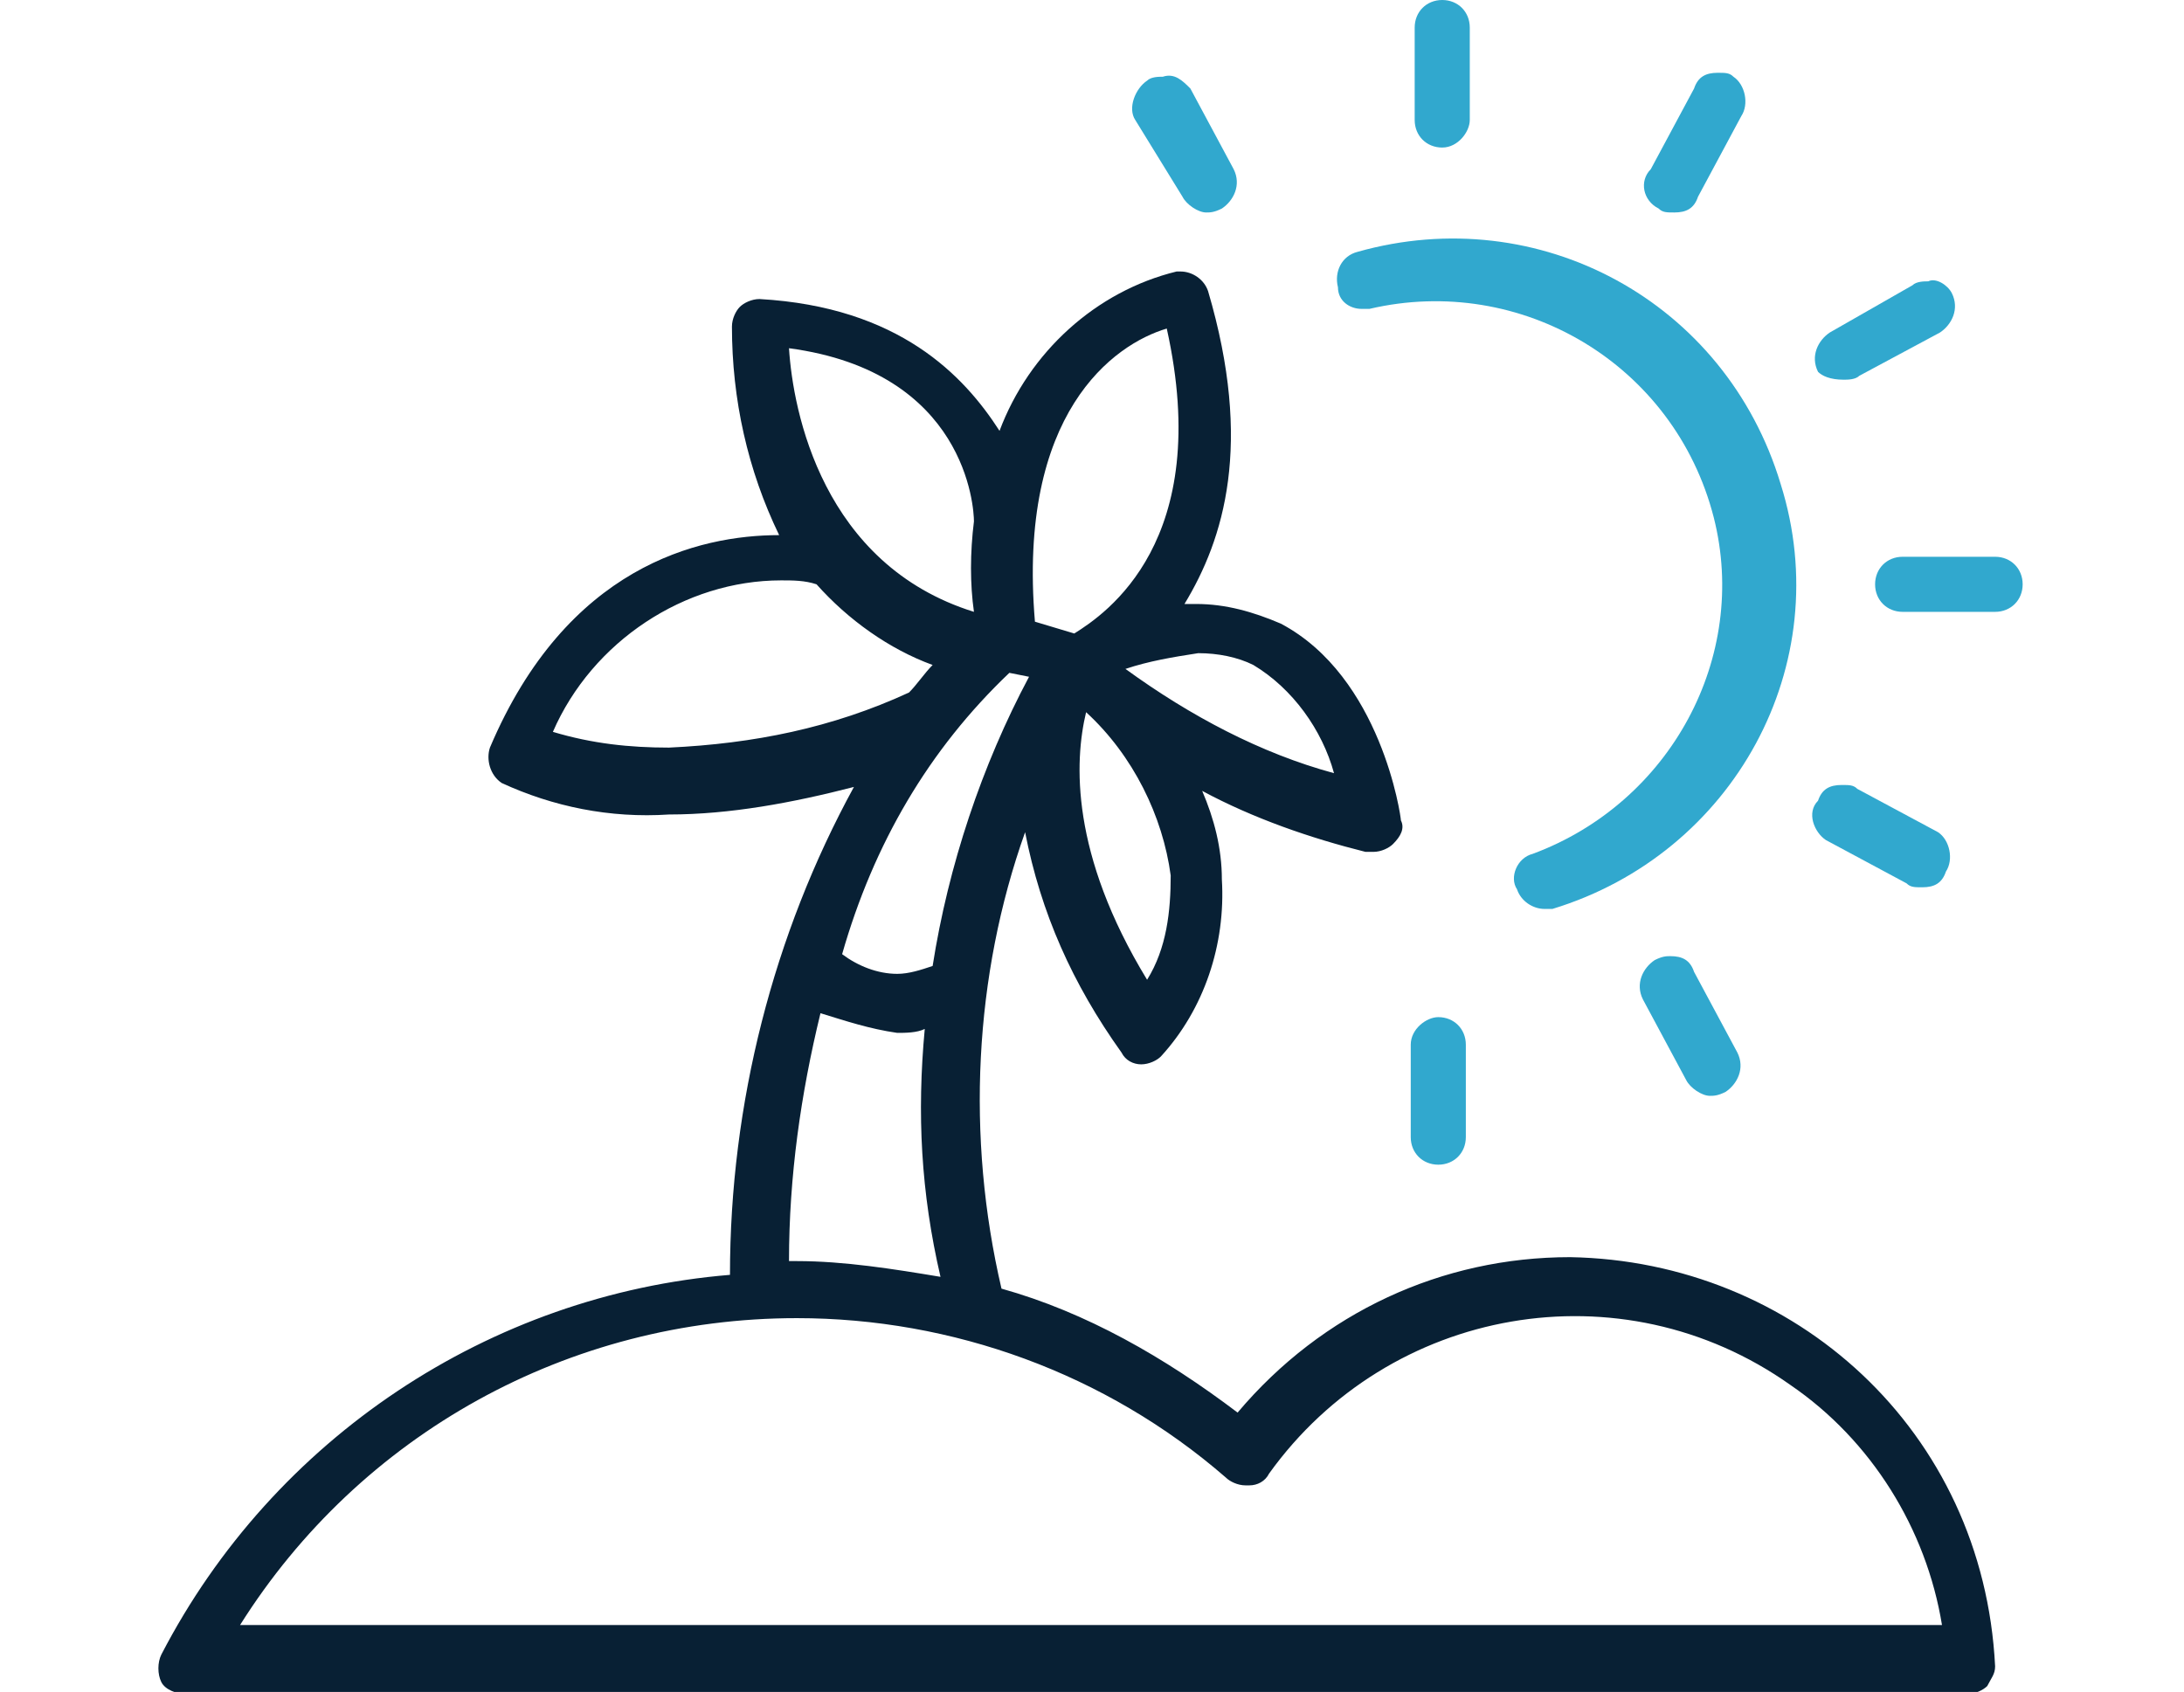 <?xml version="1.0" encoding="utf-8"?>
<!-- Generator: Adobe Illustrator 26.0.3, SVG Export Plug-In . SVG Version: 6.00 Build 0)  -->
<svg version="1.1" id="レイヤー_1" xmlns="http://www.w3.org/2000/svg" xmlns:xlink="http://www.w3.org/1999/xlink" x="0px"
	 y="0px" viewBox="0 0 111 86" style="enable-background:new 0 0 111 86;" xml:space="preserve">
<style type="text/css">
	.st0{fill:#31A8CE;}
	.st1{fill:#082034;}
</style>
<g id="レイヤー_2_00000049196681232677704990000018376458674738808710_">
	<g id="_1">
		<path class="st0" d="M101.4,28.3h-4.7c-0.8,0-1.4,0.6-1.4,1.4s0.6,1.4,1.4,1.4h4.7c0.8,0,1.4-0.6,1.4-1.4S102.2,28.3,101.4,28.3z"
			/>
		<path class="st0" d="M84.3,10.6c0.2,0.2,0.4,0.2,0.8,0.2c0.6,0,1-0.2,1.2-0.8l2.2-4.1c0.4-0.6,0.2-1.6-0.4-2l0,0
			c-0.2-0.2-0.4-0.2-0.8-0.2c-0.6,0-1,0.2-1.2,0.8l-2.2,4.1C83.3,9.2,83.5,10.2,84.3,10.6L84.3,10.6z"/>
		<path class="st0" d="M60.1,10c0.2,0.4,0.8,0.8,1.2,0.8c0.2,0,0.4,0,0.8-0.2c0.6-0.4,1-1.2,0.6-2l0,0l-2.2-4.1
			c-0.4-0.4-0.8-0.8-1.4-0.6c-0.2,0-0.6,0-0.8,0.2c-0.6,0.4-1,1.4-0.6,2l0,0L60.1,10z"/>
		<path class="st0" d="M93.7,19.3c0.2,0,0.6,0,0.8-0.2l4.1-2.2c0.6-0.4,1-1.2,0.6-2l0,0c-0.2-0.4-0.8-0.8-1.2-0.6
			c-0.2,0-0.6,0-0.8,0.2L93,16.9c-0.6,0.4-1,1.2-0.6,2C92.6,19.1,93,19.3,93.7,19.3z"/>
		<path class="st0" d="M92.8,42.7l4.1,2.2c0.2,0.2,0.4,0.2,0.8,0.2c0.6,0,1-0.2,1.2-0.8c0.4-0.6,0.2-1.6-0.4-2l0,0l-4.1-2.2
			c-0.2-0.2-0.4-0.2-0.8-0.2c-0.6,0-1,0.2-1.2,0.8C91.8,41.3,92.2,42.3,92.8,42.7L92.8,42.7z"/>
		<path class="st0" d="M84.9,48.6c-0.2,0-0.4,0-0.8,0.2c-0.6,0.4-1,1.2-0.6,2l0,0l2.2,4.1c0.2,0.4,0.8,0.8,1.2,0.8
			c0.2,0,0.4,0,0.8-0.2c0.6-0.4,1-1.2,0.6-2l0,0l-2.2-4.1C85.9,48.8,85.5,48.6,84.9,48.6z"/>
		<path class="st0" d="M71.7,53.1v4.7c0,0.8,0.6,1.4,1.4,1.4c0.8,0,1.4-0.6,1.4-1.4v-4.7c0-0.8-0.6-1.4-1.4-1.4
			C72.5,51.7,71.7,52.3,71.7,53.1L71.7,53.1z"/>
		<path class="st0" d="M73.3,7.5c0.8,0,1.4-0.8,1.4-1.4V1.4c0-0.8-0.6-1.4-1.4-1.4c-0.8,0-1.4,0.6-1.4,1.4l0,0v4.7
			C71.9,6.9,72.5,7.5,73.3,7.5L73.3,7.5z"/>
		<path class="st1" d="M79.8,63.9c-6.5,0-12.6,2.8-16.9,7.9c-3.7-2.8-7.7-5.1-12-6.3c-1.8-7.7-1.4-15.9,1.2-23.2
			c0.8,4.1,2.4,7.7,4.9,11.2c0.2,0.4,0.6,0.6,1,0.6l0,0c0.4,0,0.8-0.2,1-0.4c2.2-2.4,3.3-5.7,3.1-9c0-1.6-0.4-3.1-1-4.5
			c2.6,1.4,5.5,2.4,8.3,3.1h0.4c0.4,0,0.8-0.2,1-0.4c0.4-0.4,0.6-0.8,0.4-1.2c0-0.2-1-7.3-6.1-10c-1.4-0.6-2.8-1-4.3-1h-0.6
			c2-3.3,3.5-8.1,1.2-15.9c-0.2-0.6-0.8-1-1.4-1h-0.2c-4.1,1-7.5,4.1-9,8.1c-1.8-2.8-5.1-6.3-12.2-6.7l0,0c-0.4,0-0.8,0.2-1,0.4
			c-0.2,0.2-0.4,0.6-0.4,1c0,3.7,0.8,7.3,2.4,10.6c-4.1,0-10.8,1.6-14.7,10.8c-0.2,0.6,0,1.4,0.6,1.8c2.6,1.2,5.5,1.8,8.5,1.6
			c3.1,0,6.3-0.6,9.4-1.4c-4.1,7.5-6.3,16.1-6.3,24.8c-12.2,1-23.2,8.3-28.9,19.3c-0.2,0.4-0.2,1,0,1.4c0.2,0.4,0.8,0.6,1.2,0.6
			h90.6c0.4,0,0.8-0.2,1-0.4c0.2-0.4,0.4-0.6,0.4-1C100.8,72.7,91.2,64.1,79.8,63.9z M49.5,31.1c-7.7-2.4-9.2-10.2-9.4-13.4
			c9,1.2,9.4,8.1,9.4,8.8C49.3,28.1,49.3,29.7,49.5,31.1z M39.7,29.5c0.6,0,1.2,0,1.8,0.2c1.6,1.8,3.7,3.3,5.9,4.1
			c-0.4,0.4-0.8,1-1.2,1.4c-3.9,1.8-7.9,2.6-12.2,2.8c-2,0-3.9-0.2-5.9-0.8C30.1,32.6,34.8,29.5,39.7,29.5z M57.2,34
			c1.2-0.4,2.4-0.6,3.7-0.8c1,0,2,0.2,2.8,0.6c2,1.2,3.5,3.3,4.1,5.5C64.1,38.3,60.5,36.4,57.2,34z M55.2,36.2
			c2.4,2.2,3.9,5.3,4.3,8.3c0,1.8-0.2,3.7-1.2,5.3C54.4,43.4,54.6,38.7,55.2,36.2z M59.3,16.7c2.4,10.8-3.1,14.5-4.7,15.5l-2-0.6
			C51.7,21,56.6,17.5,59.3,16.7L59.3,16.7z M51.3,34.2l1,0.2c-2.4,4.5-4.1,9.6-4.9,14.7c-0.6,0.2-1.2,0.4-1.8,0.4c-1,0-2-0.4-2.8-1
			C44.4,42.9,47.2,38.1,51.3,34.2L51.3,34.2z M45.6,52.5c0.4,0,1,0,1.4-0.2c-0.4,4.3-0.2,8.3,0.8,12.6c-2.4-0.4-4.9-0.8-7.3-0.8
			h-0.4c0-4.3,0.6-8.5,1.6-12.6C43,51.9,44.2,52.3,45.6,52.5L45.6,52.5z M40.5,67c7.9,0,15.7,2.8,21.8,8.1c0.2,0.2,0.6,0.4,1,0.4
			h0.2c0.4,0,0.8-0.2,1-0.6c6.1-8.5,17.9-10.6,26.5-4.5c4.1,2.8,6.9,7.3,7.7,12.2H12.2C18.3,72.9,28.9,67,40.5,67L40.5,67z"/>
		<path class="st0" d="M69.2,15.7c0.2,0,0.2,0,0.4,0c7.7-1.8,15.5,2.8,17.5,10.6c1.8,7.1-2.2,14.5-9.2,17.1
			c-0.8,0.2-1.2,1.2-0.8,1.8c0.2,0.6,0.8,1,1.4,1c0.2,0,0.4,0,0.4,0c9.2-2.8,14.5-12.4,11.6-21.6C87.7,15.3,78.2,10.2,69,12.8
			c-0.8,0.2-1.2,1-1,1.8C68,15.3,68.6,15.7,69.2,15.7z"/>
	</g>
</g>
</svg>
